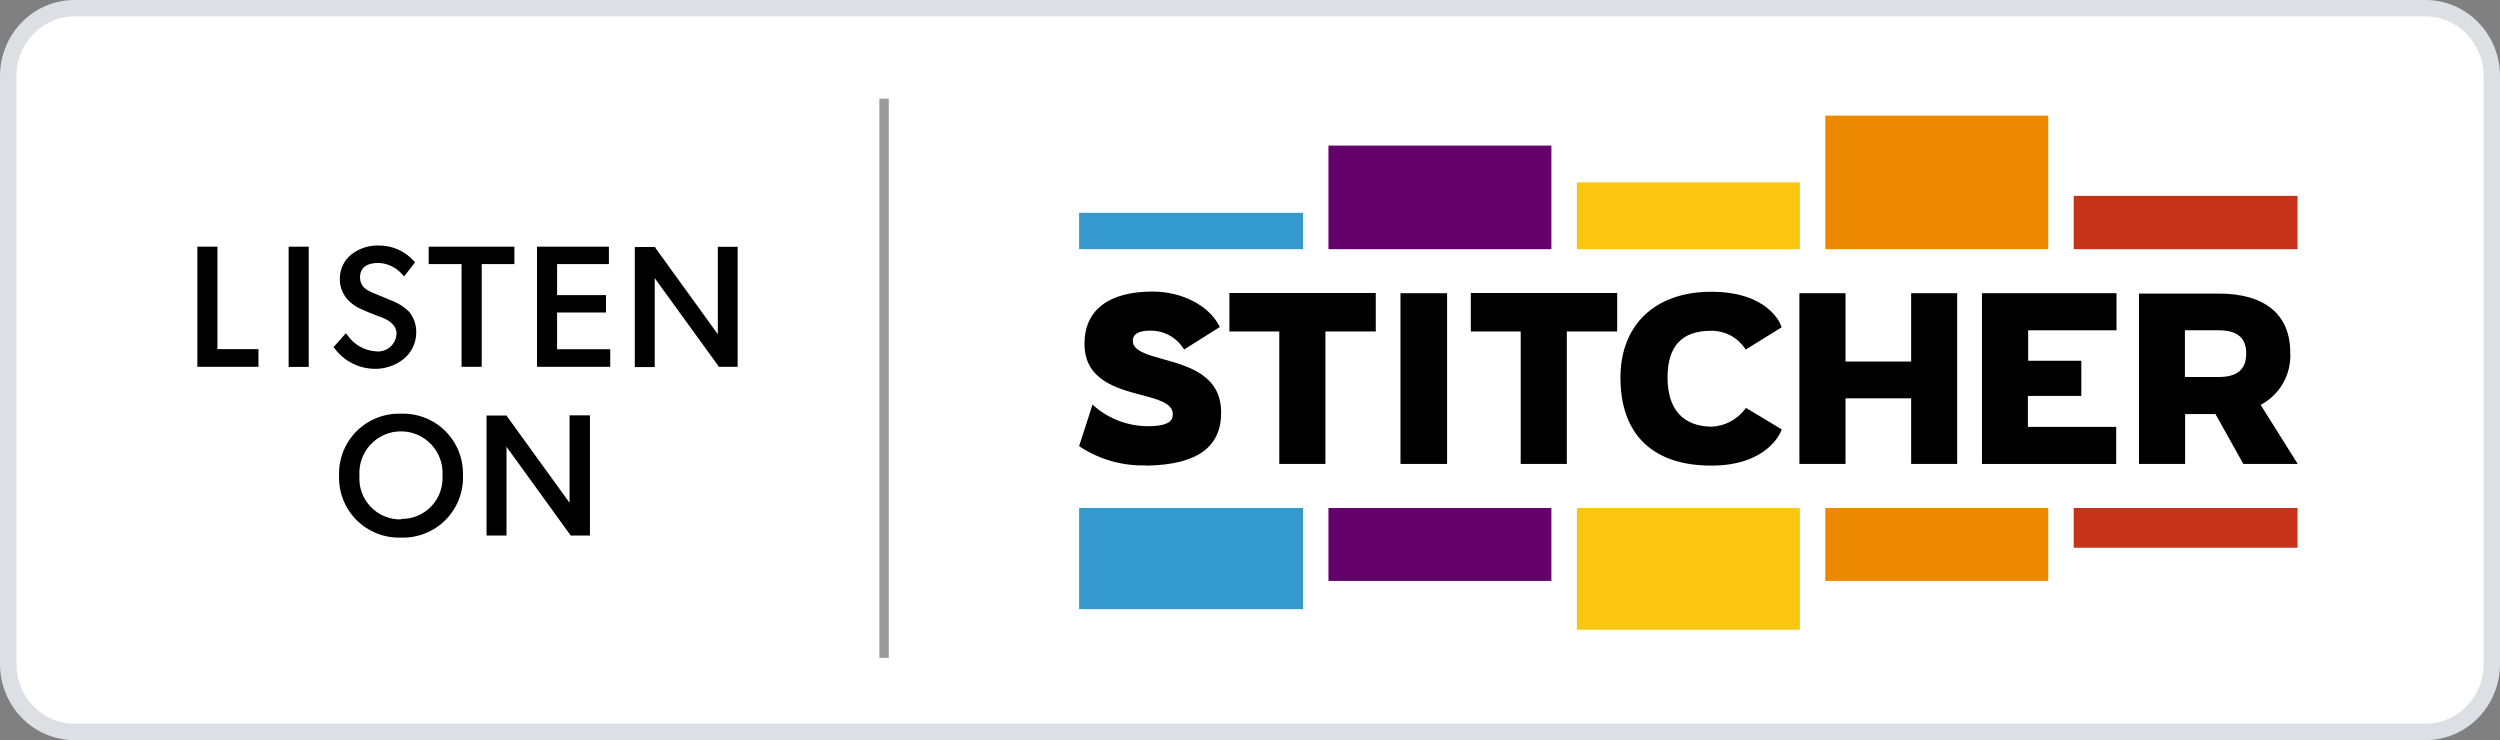<svg width="152" height="45" viewBox="0 0 152 45" fill="none" xmlns="http://www.w3.org/2000/svg">
<rect x="0" y="0" width="152" height="45" fill="#808080" stroke="none"/>
<path d="M4.526 0.5H147.474C149.687 0.5 151.5 2.339 151.5 4.632V40.368C151.5 42.661 149.687 44.5 147.474 44.5H4.526C2.313 44.5 0.5 42.661 0.5 40.368V4.632C0.5 2.339 2.313 0.5 4.526 0.5Z" fill="white" stroke="#DEDFE4"/>
<g clip-path="url(#clip0)">
<path d="M13.22 14.998H11.999V22.302H15.715V21.227H13.22V14.998Z" fill="black"/>
<path d="M18.77 14.998H17.549V22.308H18.77V14.998Z" fill="black"/>
<path d="M22.72 22.425C23.371 22.448 24.011 22.241 24.525 21.84C24.769 21.645 24.966 21.398 25.101 21.117C25.237 20.836 25.307 20.528 25.308 20.216C25.318 19.757 25.164 19.31 24.876 18.954C24.63 18.713 24.346 18.516 24.034 18.37L22.731 17.826C22.305 17.657 21.89 17.441 21.89 16.856C21.89 16.272 22.305 15.986 23.006 15.986C23.289 15.995 23.566 16.065 23.82 16.19C24.074 16.315 24.298 16.492 24.478 16.71L24.572 16.804L25.238 15.945L25.168 15.875C24.903 15.577 24.578 15.338 24.215 15.175C23.851 15.012 23.457 14.928 23.058 14.928C22.442 14.902 21.837 15.097 21.352 15.477C21.137 15.652 20.963 15.873 20.844 16.124C20.724 16.375 20.663 16.649 20.663 16.926C20.647 17.41 20.824 17.881 21.154 18.235C21.365 18.458 21.617 18.639 21.896 18.767C22.165 18.895 22.644 19.088 23.035 19.24H23.07C23.432 19.38 24.11 19.649 24.11 20.286C24.104 20.442 24.066 20.596 23.997 20.736C23.929 20.877 23.832 21.001 23.713 21.102C23.593 21.204 23.454 21.279 23.305 21.323C23.155 21.368 22.997 21.381 22.842 21.361C22.503 21.338 22.174 21.239 21.878 21.071C21.583 20.903 21.329 20.671 21.136 20.391L21.025 20.263L20.277 21.11L20.347 21.186C20.624 21.558 20.981 21.863 21.392 22.077C21.802 22.291 22.256 22.41 22.72 22.425Z" fill="black"/>
<path d="M31.276 14.998H26.064V16.056H28.062V22.302H29.289V16.056H31.276V14.998Z" fill="black"/>
<path d="M33.871 19.001H36.845V17.943H33.871V16.056H37.02V14.998H32.65V22.302H37.102V21.233H33.871V19.001Z" fill="black"/>
<path d="M43.644 15.004V18.872C43.644 19.456 43.644 19.976 43.644 20.321L39.841 15.062V15.016H38.596V22.319H39.806V18.422C39.806 17.838 39.806 17.253 39.806 16.909L43.679 22.255V22.302H44.848V15.004H43.644Z" fill="black"/>
<path d="M24.379 25.153C23.88 25.136 23.383 25.222 22.919 25.405C22.455 25.588 22.033 25.864 21.68 26.217C21.327 26.57 21.051 26.992 20.868 27.456C20.685 27.92 20.599 28.417 20.616 28.916C20.598 29.415 20.683 29.913 20.866 30.378C21.049 30.843 21.325 31.265 21.678 31.619C22.031 31.972 22.453 32.249 22.918 32.433C23.382 32.616 23.88 32.702 24.379 32.685C24.878 32.702 25.376 32.616 25.841 32.433C26.306 32.249 26.728 31.973 27.082 31.619C27.435 31.266 27.712 30.843 27.896 30.378C28.079 29.913 28.165 29.416 28.148 28.916C28.165 28.417 28.079 27.919 27.896 27.455C27.712 26.99 27.435 26.568 27.082 26.215C26.728 25.862 26.306 25.586 25.841 25.403C25.376 25.22 24.878 25.135 24.379 25.153ZM24.379 31.581C24.035 31.587 23.693 31.522 23.375 31.389C23.057 31.256 22.771 31.059 22.533 30.809C22.296 30.56 22.113 30.264 21.996 29.94C21.879 29.616 21.831 29.271 21.855 28.928C21.831 28.582 21.879 28.235 21.995 27.908C22.111 27.581 22.294 27.282 22.53 27.029C22.767 26.776 23.053 26.573 23.371 26.435C23.689 26.297 24.032 26.226 24.379 26.226C24.726 26.226 25.069 26.297 25.387 26.435C25.705 26.573 25.991 26.776 26.228 27.029C26.464 27.282 26.646 27.581 26.763 27.908C26.879 28.235 26.927 28.582 26.903 28.928C26.923 29.269 26.873 29.611 26.754 29.932C26.636 30.253 26.452 30.546 26.215 30.792C25.978 31.038 25.693 31.233 25.377 31.364C25.061 31.494 24.721 31.558 24.379 31.551V31.581Z" fill="black"/>
<path d="M34.629 29.12C34.629 29.705 34.629 30.23 34.629 30.569L30.826 25.311V25.264H29.581V32.562H30.796V28.682C30.796 28.098 30.796 27.514 30.796 27.163L34.7 32.562H35.868V25.252H34.629V29.12Z" fill="black"/>
<path d="M124.533 7.029H110.978V15.15H124.533V7.029Z" fill="#EC8900"/>
<path d="M109.431 11.089H95.876V15.15H109.431V11.089Z" fill="#FAC60F"/>
<path d="M94.325 8.852H80.77V15.15H94.325V8.852Z" fill="#630069"/>
<path d="M79.224 12.941H65.61V15.15H79.224V12.941Z" fill="#3499CC"/>
<path d="M139.691 11.907H126.082V15.15H139.691V11.907Z" fill="#C4331A"/>
<path d="M124.533 30.885H110.978V35.32H124.533V30.885Z" fill="#EC8900"/>
<path d="M109.431 30.885H95.876V38.288H109.431V30.885Z" fill="#FAC60F"/>
<path d="M94.325 30.885H80.77V35.32H94.325V30.885Z" fill="#630069"/>
<path d="M79.224 30.885H65.61V37.038H79.224V30.885Z" fill="#3499CC"/>
<path d="M139.696 30.885H126.082V33.304H139.696V30.885Z" fill="#C4331A"/>
<path d="M104.045 28.309C100.486 28.309 98.523 26.41 98.523 22.962C98.523 19.743 100.638 17.739 104.045 17.739C107.55 17.739 108.269 19.731 108.293 19.819L108.322 19.901L106.136 21.256L106.078 21.163C105.851 20.835 105.547 20.567 105.192 20.384C104.838 20.201 104.444 20.107 104.045 20.111C102.257 20.111 101.386 21.04 101.386 22.962C101.386 24.885 102.333 25.919 104.051 25.942H104.08C104.473 25.922 104.857 25.816 105.205 25.633C105.553 25.449 105.857 25.192 106.096 24.879L106.154 24.797L108.328 26.106L108.293 26.193C108.263 26.293 107.463 28.309 104.045 28.309ZM116.198 28.209V24.218H112.207V28.209H109.403V17.826H112.207V21.981H116.198V17.826H118.997V28.209H116.198ZM92.458 28.209V20.152H89.426V17.815H98.325V20.152H95.263V28.209H92.458ZM85.149 28.209V17.826H87.983V28.209H85.149ZM69.601 28.297C68.208 28.324 66.84 27.931 65.674 27.169L65.61 27.122L66.428 24.593L66.556 24.715C67.452 25.479 68.588 25.903 69.764 25.913C71.126 25.913 71.307 25.545 71.307 25.183C71.307 24.522 70.419 24.283 69.39 24.014C67.854 23.605 65.937 23.091 65.937 20.9C65.937 18.849 67.409 17.727 70.086 17.727C71.838 17.727 73.48 18.557 74.117 19.795L74.164 19.883L71.996 21.25L71.932 21.157C71.714 20.825 71.415 20.555 71.063 20.371C70.712 20.187 70.319 20.095 69.922 20.105C68.876 20.105 68.876 20.584 68.876 20.736C68.876 21.32 69.723 21.56 70.705 21.835C72.283 22.273 74.246 22.816 74.246 25.089C74.246 27.193 72.779 28.244 69.77 28.309L69.601 28.297ZM77.781 28.209V20.152H74.748V17.815H83.647V20.152H80.585V28.209H77.781Z" fill="black"/>
<path d="M120.503 28.209V17.826H128.683V20.082H123.313V21.934H126.544V24.072H123.296V25.954H128.665V28.209H120.503Z" fill="black"/>
<path d="M137.447 24.616C138.022 24.314 138.497 23.854 138.816 23.289C139.136 22.724 139.285 22.079 139.247 21.431C139.247 19.123 137.704 17.85 134.911 17.85H130.05V28.209H132.855V25.177H134.701L136.395 28.209H139.703L137.447 24.616ZM134.911 22.921H132.843V20.082H134.911C136.027 20.082 136.571 20.543 136.571 21.496C136.571 22.448 136.027 22.921 134.911 22.921Z" fill="black"/>
<path d="M54.038 6H53.466V40H54.038V6Z" fill="#9B9B9B"/>
</g>
<defs>
<clipPath id="clip0">
<rect width="127.691" height="34" fill="white" transform="translate(12 6)"/>
</clipPath>
</defs>
</svg>
